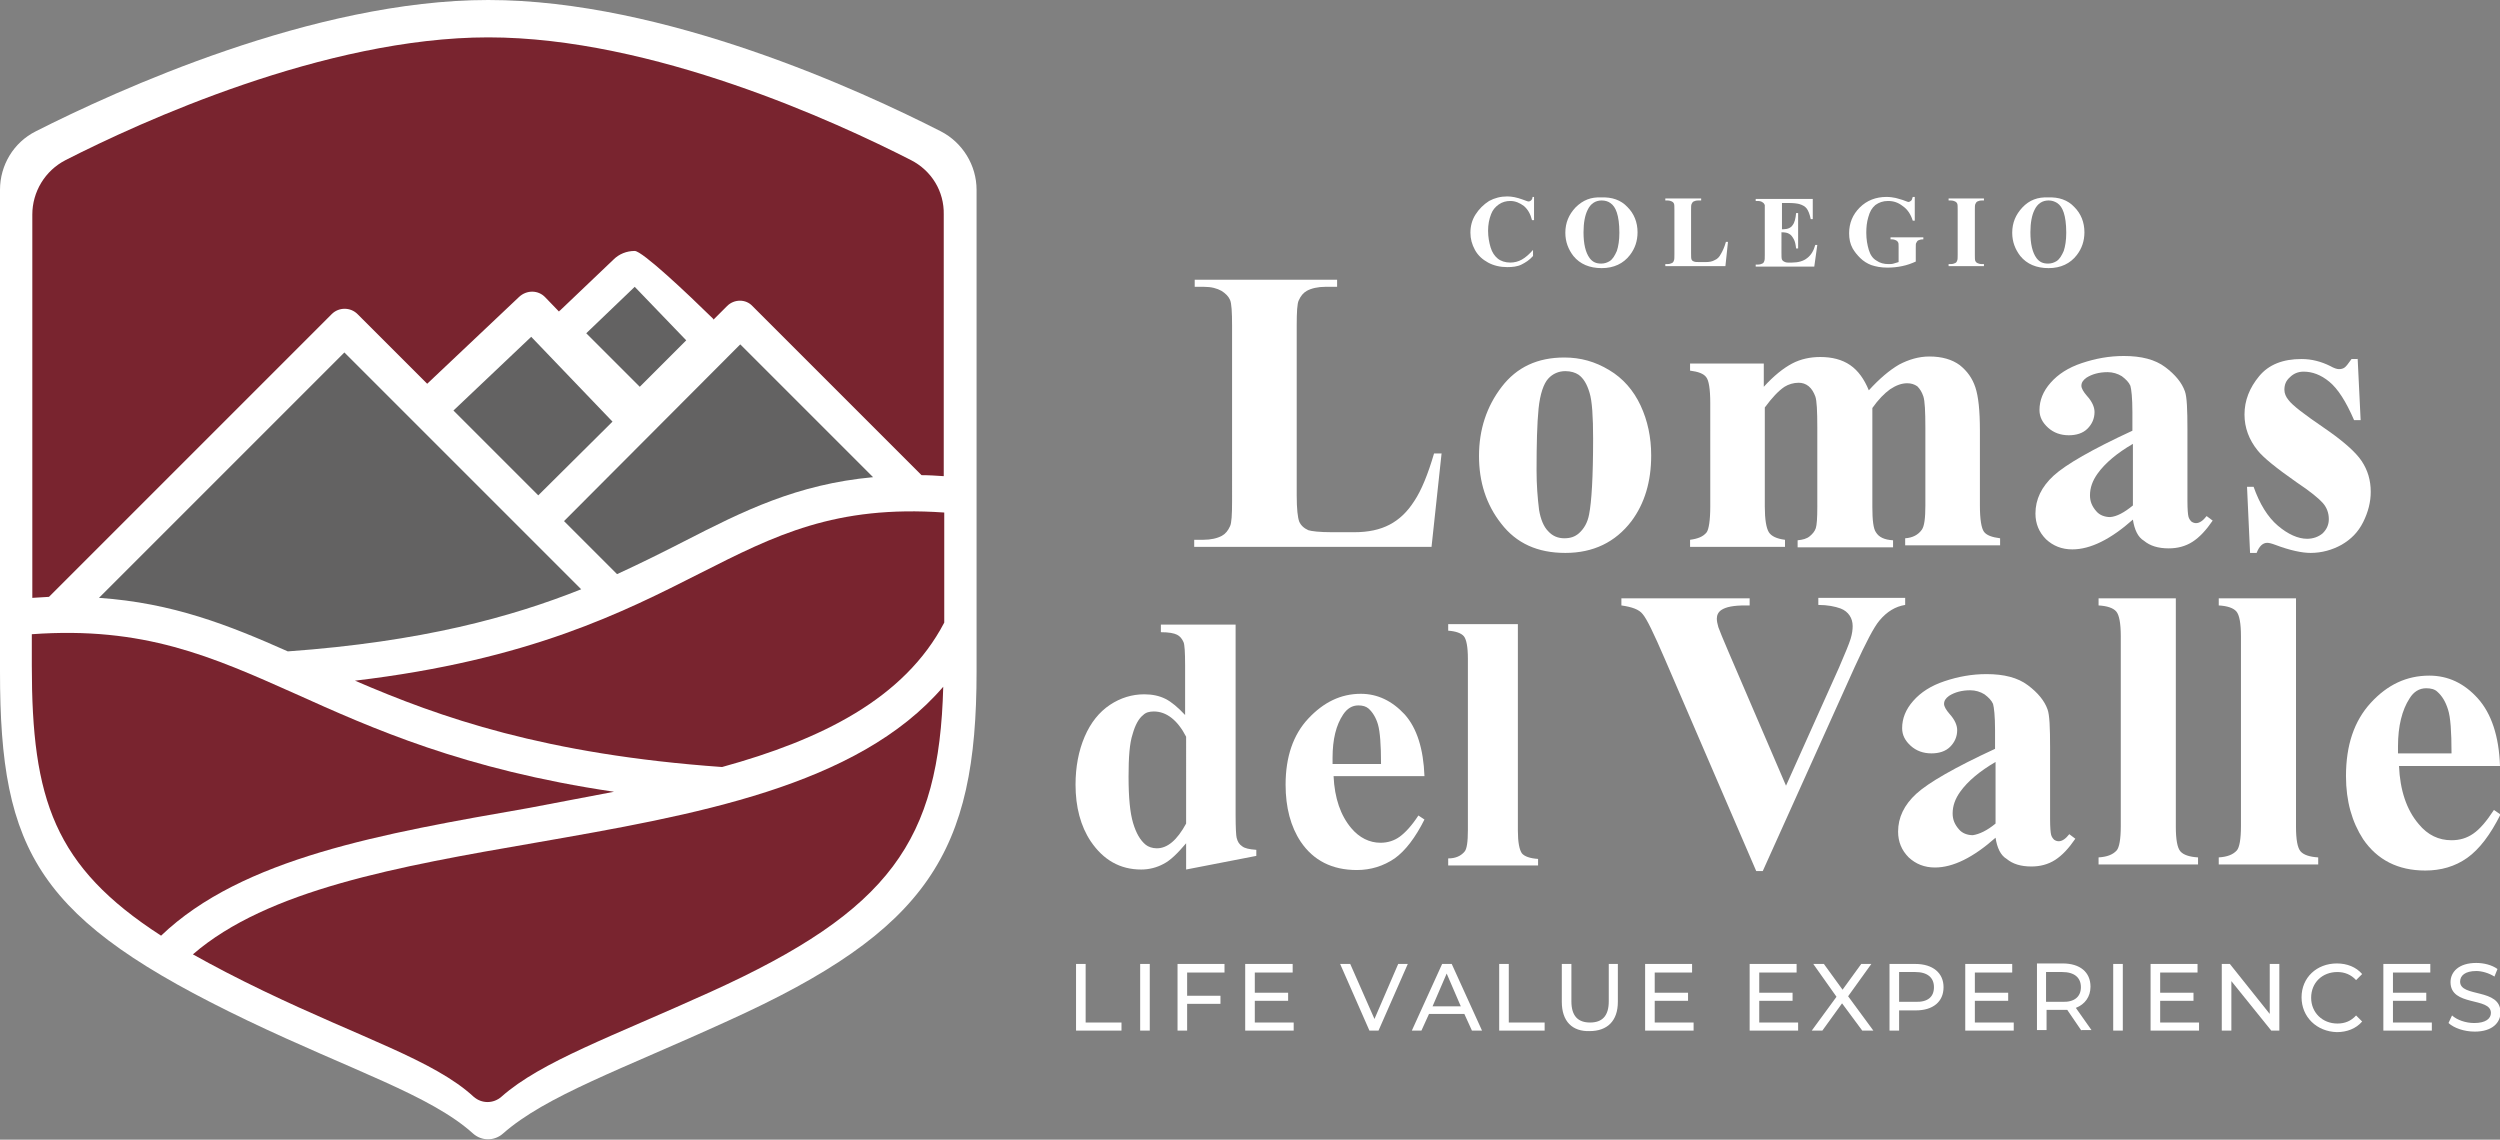 <?xml version="1.0" encoding="utf-8"?>
<!-- Generator: Adobe Illustrator 26.5.0, SVG Export Plug-In . SVG Version: 6.00 Build 0)  -->
<svg version="1.1" id="Capa_1" xmlns="http://www.w3.org/2000/svg" xmlns:xlink="http://www.w3.org/1999/xlink" x="0px" y="0px"
	 viewBox="0 0 495.1 225.7" style="enable-background:new 0 0 495.1 225.7;" xml:space="preserve">
<rect x="0" y="0" width="495.1" height="225.7" fill="#808080" stroke="none"/>
<style type="text/css">
	.st0{fill:#FFFFFF;}
	.st1{fill:#79242F;}
	.st2{fill:#636262;}
</style>
<path class="st0" d="M99.6,224.5c-1.7,1.5-4.2,1.5-5.9,0c-8.4-7.6-24-12.5-44.7-22.4C7.5,182.2,0,168.9,0,133V37.6
	c0-4.9,2.7-9.4,7.1-11.6c15.8-8,55-26,89.6-26c34.9,0,73.9,18,89.6,26c4.3,2.2,7.1,6.7,7.1,11.6V133c0,35.8-9.5,51.2-49.3,69.2
	C123.1,211.8,108.1,217,99.6,224.5"/>
<path class="st1" d="M106,166.9c-27.2,4.7-53,9.3-67.8,22.1c4.1,2.3,8.7,4.7,13.9,7.2c19.3,9.3,33.9,13.8,41.7,21
	c1.6,1.4,3.9,1.4,5.5,0c7.9-7,21.9-11.9,41.5-20.8c35.5-16.1,45.2-29.9,46-60.4C169.8,155.8,137.5,161.4,106,166.9"/>
<path class="st1" d="M138.7,113.5c-15.2,7.7-33.8,17.2-68.4,21.3c16.9,7.3,37.6,14.6,72.7,17.1c19.6-5.4,36.1-13.5,44-28.6v-21.8
	C165.4,100,153.5,106,138.7,113.5"/>
<path class="st1" d="M121.6,156.8c-29.8-4.4-48-12.6-63.1-19.4C41.9,130,28.5,124,6.3,125.6v6.2c0,26.5,4.4,39.8,25.6,53.5
	c16.1-15.4,43.7-20.2,72.9-25.3C110.4,158.9,116,157.9,121.6,156.8"/>
<path class="st2" d="M111.7,103.2l10.5,10.5c4.8-2.2,9.2-4.4,13.3-6.5c11.7-6,22.3-11.3,37.4-12.7l-26.3-26.3L111.7,103.2z"/>
<polygon class="st2" points="121.3,83.5 105.2,66.7 89.8,81.3 106.6,98.1 "/>
<polygon class="st2" points="116.1,66 126.7,76.6 135.9,67.4 125.7,56.8 "/>
<path class="st1" d="M180.4,31.7c-14.7-7.5-51.1-24.3-83.7-24.3c-32.3,0-69,16.8-83.7,24.3c-4.1,2.1-6.6,6.3-6.6,10.8v75.9
	c1.1-0.1,2.2-0.1,3.3-0.2l56-56c1.4-1.4,3.7-1.4,5.1,0L84.6,76l18.2-17.2c1.5-1.4,3.8-1.4,5.2,0.1l2.7,2.8c0.1-0.1,0.1-0.2,0.2-0.2
	l10.6-10.1c1.1-1.1,2.6-1.7,4.2-1.7c1.5,0,10.4,8.4,15.5,13.4c0,0,0.1,0.1,0.1,0.2l2.7-2.7c1.4-1.4,3.7-1.4,5,0l33.5,33.5
	c1.4,0,2.9,0.1,4.4,0.2V42.5C187,37.9,184.5,33.8,180.4,31.7"/>
<path class="st2" d="M104.1,105.7C104.1,105.7,104.1,105.7,104.1,105.7L68.2,69.8l-48.6,48.6c14.6,1,25.7,5.4,37.4,10.6
	c26.5-1.9,44.3-6.8,58.1-12.3L104.1,105.7C104.1,105.7,104.1,105.7,104.1,105.7"/>
<path class="st0" d="M285.5,89.7l-2,18.6h-47v-1.4h1.8c1.5,0,2.8-0.3,3.7-0.8c0.7-0.4,1.2-1,1.6-1.9c0.3-0.6,0.4-2.3,0.4-4.9V64.5
	c0-2.7-0.1-4.4-0.4-5.1c-0.3-0.7-0.9-1.3-1.7-1.8c-0.9-0.5-2-0.8-3.5-0.8h-1.8v-1.4h28.2v1.4h-2.3c-1.5,0-2.8,0.3-3.7,0.8
	c-0.7,0.4-1.2,1-1.6,1.9c-0.3,0.6-0.4,2.3-0.4,4.9v33.7c0,2.7,0.2,4.4,0.5,5.2c0.3,0.7,0.9,1.3,1.8,1.7c0.6,0.2,2.2,0.4,4.7,0.4h4.4
	c2.8,0,5.1-0.5,7-1.5c1.9-1,3.5-2.5,4.9-4.7c1.4-2.1,2.7-5.3,3.9-9.4H285.5z"/>
<path class="st0" d="M309.8,70.8c3.2,0,6.1,0.8,8.9,2.5c2.7,1.6,4.8,4,6.2,7c1.4,3,2.1,6.3,2.1,9.9c0,5.2-1.3,9.5-3.9,13
	c-3.2,4.2-7.6,6.3-13.1,6.3c-5.5,0-9.7-1.9-12.7-5.8c-3-3.8-4.4-8.3-4.4-13.4c0-5.2,1.5-9.8,4.5-13.7
	C300.4,72.7,304.5,70.8,309.8,70.8 M310,73.5c-1.3,0-2.5,0.5-3.4,1.5c-0.9,1-1.6,3-1.9,5.9c-0.3,3-0.4,7.1-0.4,12.3
	c0,2.8,0.2,5.4,0.5,7.8c0.3,1.8,0.9,3.3,1.8,4.2c0.9,1,2,1.4,3.2,1.4c1.2,0,2.1-0.3,2.9-1c1-0.9,1.7-2.1,2-3.7
	c0.5-2.5,0.8-7.5,0.8-15c0-4.4-0.2-7.5-0.7-9.1c-0.5-1.7-1.2-2.9-2.2-3.6C312,73.8,311.1,73.5,310,73.5"/>
<path class="st0" d="M349.3,71.8v4.8c2-2.2,3.9-3.7,5.6-4.6c1.7-0.9,3.6-1.3,5.6-1.3c2.3,0,4.3,0.5,5.9,1.6c1.6,1.1,2.8,2.8,3.7,5
	c2.1-2.3,4.1-4,6-5.1c1.9-1,3.9-1.6,6-1.6c2.5,0,4.5,0.6,6,1.7c1.5,1.2,2.5,2.6,3.1,4.4c0.6,1.8,0.9,4.6,0.9,8.5v14.9
	c0,2.8,0.3,4.5,0.8,5.2c0.5,0.7,1.6,1.1,3.2,1.3v1.4h-18.8v-1.4c1.5-0.1,2.6-0.7,3.3-1.7c0.5-0.7,0.7-2.3,0.7-4.8V84.7
	c0-3.2-0.1-5.3-0.4-6.2c-0.3-0.9-0.7-1.5-1.2-2c-0.6-0.4-1.2-0.6-2-0.6c-1.1,0-2.2,0.4-3.4,1.2c-1.1,0.8-2.3,2-3.5,3.7v19.6
	c0,2.6,0.2,4.3,0.7,5c0.6,1,1.7,1.5,3.4,1.6v1.4h-18.9v-1.4c1-0.1,1.8-0.3,2.4-0.8c0.6-0.5,1-1,1.2-1.6c0.2-0.6,0.3-2,0.3-4.2V84.7
	c0-3.3-0.1-5.4-0.4-6.2c-0.3-0.8-0.7-1.5-1.3-2c-0.6-0.5-1.3-0.7-2-0.7c-1,0-2,0.3-2.8,0.8c-1.2,0.8-2.5,2.2-3.9,4.1v19.6
	c0,2.6,0.3,4.3,0.8,5.1c0.5,0.8,1.6,1.3,3.2,1.5v1.4h-18.8v-1.4c1.5-0.2,2.6-0.6,3.3-1.5c0.4-0.6,0.7-2.3,0.7-5.1V79.8
	c0-2.8-0.3-4.5-0.8-5.1c-0.5-0.7-1.6-1.1-3.2-1.3v-1.4H349.3z"/>
<path class="st0" d="M422.4,102.9c-4.4,3.9-8.4,5.9-12,5.9c-2.1,0-3.8-0.7-5.2-2c-1.4-1.4-2.1-3.1-2.1-5.1c0-2.8,1.2-5.3,3.6-7.5
	c2.4-2.2,7.6-5.2,15.6-8.9v-3.7c0-2.8-0.2-4.5-0.4-5.2c-0.3-0.7-0.9-1.3-1.7-1.9c-0.8-0.5-1.8-0.8-2.8-0.8c-1.7,0-3.1,0.4-4.2,1.1
	c-0.7,0.5-1,1-1,1.6c0,0.5,0.4,1.2,1.1,2c1,1.1,1.5,2.2,1.5,3.2c0,1.3-0.5,2.4-1.4,3.3c-0.9,0.9-2.2,1.3-3.7,1.3
	c-1.6,0-3-0.5-4.1-1.5c-1.1-1-1.7-2.1-1.7-3.5c0-1.9,0.7-3.7,2.2-5.4c1.5-1.7,3.5-3,6.2-3.9c2.7-0.9,5.4-1.4,8.3-1.4
	c3.5,0,6.2,0.7,8.2,2.2c2,1.5,3.3,3.1,3.9,4.8c0.4,1.1,0.5,3.6,0.5,7.5v14.2c0,1.7,0.1,2.7,0.2,3.1c0.1,0.4,0.3,0.7,0.6,1
	c0.3,0.2,0.6,0.3,0.9,0.3c0.7,0,1.4-0.5,2.1-1.4l1.2,0.9c-1.3,1.9-2.6,3.3-4,4.2c-1.4,0.9-3,1.3-4.7,1.3c-2.1,0-3.7-0.5-4.9-1.5
	C423.4,106.4,422.7,104.9,422.4,102.9 M422.4,100.1V87.9c-3.1,1.8-5.5,3.8-7,5.9c-1,1.4-1.5,2.8-1.5,4.3c0,1.2,0.4,2.2,1.3,3.2
	c0.6,0.7,1.6,1.1,2.7,1.1C419.2,102.3,420.7,101.5,422.4,100.1"/>
<path class="st0" d="M466.9,70.8l0.6,12.4h-1.3c-1.6-3.7-3.2-6.2-4.9-7.6c-1.7-1.4-3.4-2-5.1-2c-1.1,0-2,0.4-2.7,1.1
	c-0.8,0.7-1.1,1.5-1.1,2.5c0,0.7,0.3,1.4,0.8,2c0.8,1.1,3.2,2.9,7,5.5c3.8,2.6,6.3,4.8,7.5,6.6c1.2,1.8,1.8,3.8,1.8,6.1
	c0,2-0.5,4-1.5,6c-1,2-2.4,3.4-4.3,4.5c-1.8,1-3.9,1.6-6.1,1.6c-1.7,0-4.1-0.5-7-1.6c-0.8-0.3-1.3-0.4-1.6-0.4c-0.9,0-1.6,0.7-2.1,2
	h-1.3l-0.6-13.1h1.3c1.2,3.4,2.8,6,4.8,7.7c2,1.7,4,2.6,5.8,2.6c1.2,0,2.3-0.4,3.1-1.1c0.8-0.8,1.2-1.7,1.2-2.8
	c0-1.2-0.4-2.3-1.2-3.2c-0.8-0.9-2.5-2.3-5.2-4.1c-4-2.8-6.6-4.9-7.7-6.3c-1.7-2.1-2.6-4.5-2.6-7.1c0-2.8,1-5.3,2.9-7.6
	c1.9-2.3,4.7-3.4,8.4-3.4c2,0,3.9,0.5,5.7,1.4c0.7,0.4,1.3,0.6,1.7,0.6c0.5,0,0.8-0.1,1.1-0.3c0.3-0.2,0.7-0.7,1.4-1.7H466.9z"/>
<path class="st0" d="M244.7,123.6v37.8c0,2.6,0.1,4.1,0.2,4.5c0.2,0.8,0.5,1.3,1.1,1.7c0.5,0.4,1.4,0.6,2.8,0.7v1.2l-13.9,2.7v-5.2
	c-1.7,2-3.1,3.4-4.5,4.1c-1.3,0.7-2.8,1.1-4.4,1.1c-4.2,0-7.5-1.9-10-5.6c-2-3-3-6.8-3-11.2c0-3.5,0.6-6.7,1.8-9.5
	c1.2-2.8,2.9-4.9,5-6.3c2.1-1.4,4.4-2.1,6.8-2.1c1.6,0,3,0.3,4.2,0.9c1.2,0.6,2.5,1.7,3.9,3.2v-9.9c0-2.5-0.1-4-0.3-4.5
	c-0.3-0.7-0.7-1.2-1.3-1.5c-0.6-0.3-1.6-0.5-3.2-0.5v-1.5H244.7z M234.9,145.9c-1.7-3.3-3.9-5-6.4-5c-0.9,0-1.6,0.2-2.1,0.7
	c-0.9,0.7-1.6,2-2.1,3.8c-0.6,1.8-0.8,4.6-0.8,8.4c0,4.2,0.3,7.2,0.9,9.2c0.6,2,1.4,3.4,2.5,4.3c0.5,0.4,1.3,0.7,2.2,0.7
	c2.1,0,4-1.6,5.8-4.9V145.9z"/>
<path class="st0" d="M282.1,153.7h-18c0.2,4.4,1.4,7.8,3.5,10.3c1.6,1.9,3.6,2.9,5.8,2.9c1.4,0,2.7-0.4,3.8-1.2
	c1.1-0.8,2.4-2.2,3.7-4.2l1.2,0.8c-1.8,3.6-3.8,6.2-5.9,7.7c-2.2,1.5-4.7,2.3-7.5,2.3c-4.9,0-8.6-1.9-11.1-5.6c-2-3-3-6.8-3-11.3
	c0-5.5,1.5-9.9,4.5-13.1c3-3.2,6.4-4.9,10.4-4.9c3.3,0,6.2,1.4,8.7,4.1C280.6,144.2,281.9,148.3,282.1,153.7 M273.5,151.3
	c0-3.8-0.2-6.4-0.6-7.8c-0.4-1.4-1.1-2.5-1.9-3.2c-0.5-0.4-1.1-0.6-2-0.6c-1.2,0-2.2,0.6-3,1.8c-1.4,2.1-2.1,4.9-2.1,8.6v1.2H273.5z
	"/>
<path class="st0" d="M300.6,123.6v40.9c0,2.3,0.3,3.8,0.8,4.5c0.5,0.6,1.6,1,3.2,1.1v1.3h-17.8V170c1.5,0,2.5-0.5,3.2-1.3
	c0.5-0.5,0.7-2,0.7-4.3v-34c0-2.3-0.3-3.8-0.8-4.4c-0.5-0.6-1.6-1-3.1-1.1v-1.3H300.6z"/>
<path class="st0" d="M377.3,118.4v1.4c-1.9,0.3-3.6,1.3-5.1,3.1c-1.1,1.3-2.7,4.4-4.9,9.2l-18.2,40.4h-1.3l-18.1-42
	c-2.2-5.1-3.6-8-4.4-8.9c-0.7-0.9-2.1-1.4-4.2-1.7v-1.4h25.4v1.4h-0.9c-2.3,0-3.8,0.3-4.7,0.9c-0.6,0.4-0.9,1-0.9,1.7
	c0,0.5,0.1,1,0.3,1.7c0.2,0.6,0.9,2.3,2.1,5.1l11.3,26.3l10.5-23.4c1.2-2.8,2-4.7,2.3-5.7c0.3-1,0.4-1.8,0.4-2.5
	c0-0.8-0.2-1.5-0.6-2.1c-0.4-0.6-1-1.1-1.8-1.4c-1.1-0.4-2.6-0.7-4.4-0.7v-1.4H377.3z"/>
<path class="st0" d="M395.2,165.9c-4.4,3.9-8.4,5.9-12,5.9c-2.1,0-3.8-0.7-5.2-2c-1.4-1.4-2.1-3.1-2.1-5.1c0-2.8,1.2-5.3,3.6-7.5
	c2.4-2.2,7.6-5.2,15.6-8.9v-3.7c0-2.8-0.2-4.5-0.4-5.2c-0.3-0.7-0.9-1.3-1.7-1.9c-0.8-0.5-1.8-0.8-2.8-0.8c-1.7,0-3.1,0.4-4.2,1.1
	c-0.7,0.5-1,1-1,1.6c0,0.5,0.4,1.2,1.1,2c1,1.1,1.5,2.2,1.5,3.2c0,1.3-0.5,2.4-1.4,3.3c-0.9,0.9-2.2,1.3-3.7,1.3
	c-1.6,0-3-0.5-4.1-1.5c-1.1-1-1.7-2.1-1.7-3.5c0-1.9,0.7-3.7,2.2-5.4c1.5-1.7,3.5-3,6.2-3.9c2.7-0.9,5.4-1.4,8.3-1.4
	c3.5,0,6.2,0.7,8.2,2.2c2,1.5,3.3,3.1,3.9,4.8c0.4,1.1,0.5,3.6,0.5,7.5v14.2c0,1.7,0.1,2.7,0.2,3.1c0.1,0.4,0.3,0.7,0.6,1
	c0.3,0.2,0.6,0.3,0.9,0.3c0.7,0,1.4-0.5,2.1-1.4l1.2,0.9c-1.3,1.9-2.6,3.3-4,4.2c-1.4,0.9-3,1.3-4.7,1.3c-2.1,0-3.7-0.5-4.9-1.5
	C396.2,169.4,395.5,167.9,395.2,165.9 M395.2,163.1v-12.2c-3.1,1.8-5.5,3.8-7,5.9c-1,1.4-1.5,2.8-1.5,4.3c0,1.2,0.4,2.2,1.3,3.2
	c0.6,0.7,1.6,1.1,2.7,1.1C392,165.2,393.5,164.5,395.2,163.1"/>
<path class="st0" d="M430.9,118.4v45.3c0,2.6,0.3,4.2,0.9,4.9c0.6,0.7,1.8,1.1,3.5,1.2v1.4h-19.7v-1.4c1.6-0.1,2.8-0.5,3.6-1.4
	c0.5-0.6,0.8-2.2,0.8-4.8V126c0-2.5-0.3-4.2-0.9-4.9c-0.6-0.7-1.8-1.1-3.5-1.2v-1.4H430.9z"/>
<path class="st0" d="M454.7,118.4v45.3c0,2.6,0.3,4.2,0.9,4.9c0.6,0.7,1.8,1.1,3.5,1.2v1.4h-19.7v-1.4c1.6-0.1,2.8-0.5,3.6-1.4
	c0.5-0.6,0.8-2.2,0.8-4.8V126c0-2.5-0.3-4.2-0.9-4.9c-0.6-0.7-1.8-1.1-3.5-1.2v-1.4H454.7z"/>
<path class="st0" d="M495.1,151.7h-20c0.2,4.8,1.5,8.7,3.9,11.5c1.8,2.2,4,3.2,6.5,3.2c1.6,0,3-0.4,4.3-1.3c1.3-0.9,2.6-2.4,4.1-4.7
	l1.3,0.9c-2,4-4.2,6.9-6.6,8.6c-2.4,1.7-5.2,2.5-8.3,2.5c-5.4,0-9.5-2.1-12.3-6.2c-2.2-3.4-3.4-7.5-3.4-12.5
	c0-6.1,1.6-10.9,4.9-14.5c3.3-3.6,7.1-5.4,11.6-5.4c3.7,0,6.9,1.5,9.6,4.5C493.4,141.3,494.9,145.8,495.1,151.7 M485.5,149.1
	c0-4.2-0.2-7.1-0.7-8.6c-0.5-1.6-1.2-2.7-2.1-3.5c-0.5-0.5-1.3-0.7-2.2-0.7c-1.4,0-2.5,0.7-3.3,2c-1.5,2.3-2.3,5.5-2.3,9.5v1.4
	H485.5z"/>
<polygon class="st0" points="213.1,190.9 215,190.9 215,202.5 222.1,202.5 222.1,204.1 213.1,204.1 "/>
<rect x="225.8" y="190.9" class="st0" width="1.9" height="13.2"/>
<polygon class="st0" points="235.1,192.6 235.1,197.2 241.7,197.2 241.7,198.8 235.1,198.8 235.1,204.1 233.2,204.1 233.2,190.9 
	242.5,190.9 242.5,192.6 "/>
<polygon class="st0" points="256.2,202.5 256.2,204.1 246.6,204.1 246.6,190.9 256,190.9 256,192.6 248.5,192.6 248.5,196.6 
	255.1,196.6 255.1,198.2 248.5,198.2 248.5,202.5 "/>
<polygon class="st0" points="278.8,190.9 273,204.1 271.2,204.1 265.4,190.9 267.4,190.9 272.2,201.8 276.9,190.9 "/>
<path class="st0" d="M290,200.8h-7l-1.5,3.3h-1.9l6-13.2h1.9l6,13.2h-2L290,200.8z M289.3,199.3l-2.8-6.5l-2.8,6.5H289.3z"/>
<polygon class="st0" points="296.9,190.9 298.8,190.9 298.8,202.5 305.9,202.5 305.9,204.1 296.9,204.1 "/>
<path class="st0" d="M309.3,198.4v-7.5h1.9v7.4c0,2.9,1.3,4.2,3.7,4.2c2.4,0,3.7-1.3,3.7-4.2v-7.4h1.8v7.5c0,3.8-2.1,5.8-5.6,5.8
	C311.4,204.3,309.3,202.3,309.3,198.4"/>
<polygon class="st0" points="335.4,202.5 335.4,204.1 325.8,204.1 325.8,190.9 335.1,190.9 335.1,192.6 327.7,192.6 327.7,196.6 
	334.3,196.6 334.3,198.2 327.7,198.2 327.7,202.5 "/>
<polygon class="st0" points="356.1,202.5 356.1,204.1 346.5,204.1 346.5,190.9 355.8,190.9 355.8,192.6 348.4,192.6 348.4,196.6 
	355,196.6 355,198.2 348.4,198.2 348.4,202.5 "/>
<polygon class="st0" points="368.8,204.1 364.8,198.7 360.9,204.1 358.8,204.1 363.7,197.4 359.1,190.9 361.2,190.9 364.9,196 
	368.6,190.9 370.6,190.9 366,197.3 371,204.1 "/>
<path class="st0" d="M384.9,195.5c0,2.9-2.1,4.6-5.5,4.6h-3.3v4h-1.9v-13.2h5.1C382.8,190.9,384.9,192.7,384.9,195.5 M383,195.5
	c0-1.9-1.3-3-3.7-3h-3.2v5.9h3.2C381.8,198.5,383,197.4,383,195.5"/>
<polygon class="st0" points="398.8,202.5 398.8,204.1 389.2,204.1 389.2,190.9 398.5,190.9 398.5,192.6 391.1,192.6 391.1,196.6 
	397.7,196.6 397.7,198.2 391.1,198.2 391.1,202.5 "/>
<path class="st0" d="M412.2,204.1l-2.8-4.1c-0.3,0-0.5,0-0.8,0h-3.3v4h-1.9v-13.2h5.1c3.4,0,5.5,1.7,5.5,4.6c0,2-1.1,3.5-2.9,4.2
	l3.1,4.4H412.2z M412.1,195.5c0-1.9-1.3-3-3.7-3h-3.2v5.9h3.2C410.8,198.5,412.1,197.4,412.1,195.5"/>
<rect x="418.5" y="190.9" class="st0" width="1.9" height="13.2"/>
<polygon class="st0" points="435.5,202.5 435.5,204.1 425.9,204.1 425.9,190.9 435.2,190.9 435.2,192.6 427.8,192.6 427.8,196.6 
	434.4,196.6 434.4,198.2 427.8,198.2 427.8,202.5 "/>
<polygon class="st0" points="451.4,190.9 451.4,204.1 449.8,204.1 441.9,194.3 441.9,204.1 440,204.1 440,190.9 441.6,190.9 
	449.5,200.8 449.5,190.9 "/>
<path class="st0" d="M455.8,197.5c0-3.9,3-6.7,7-6.7c2,0,3.8,0.7,5,2.1l-1.2,1.2c-1-1.1-2.3-1.6-3.7-1.6c-3,0-5.2,2.1-5.2,5.1
	c0,2.9,2.2,5.1,5.2,5.1c1.5,0,2.7-0.5,3.7-1.6l1.2,1.2c-1.2,1.4-3,2.1-5,2.1C458.8,204.3,455.8,201.4,455.8,197.5"/>
<polygon class="st0" points="481.6,202.5 481.6,204.1 472,204.1 472,190.9 481.3,190.9 481.3,192.6 473.9,192.6 473.9,196.6 
	480.5,196.6 480.5,198.2 473.9,198.2 473.9,202.5 "/>
<path class="st0" d="M484.9,202.6l0.7-1.5c1,0.9,2.7,1.5,4.4,1.5c2.3,0,3.3-0.9,3.3-2c0-3.2-8-1.2-8-6.1c0-2,1.6-3.8,5.1-3.8
	c1.5,0,3.1,0.4,4.2,1.2l-0.6,1.5c-1.1-0.7-2.5-1.1-3.6-1.1c-2.2,0-3.2,0.9-3.2,2.1c0,3.2,8,1.2,8,6.1c0,2-1.6,3.8-5.1,3.8
	C488,204.3,486,203.6,484.9,202.6"/>
<path class="st0" d="M303.8,39v4.6h-0.4c-0.3-1.2-0.8-2.1-1.6-2.8c-0.8-0.6-1.7-1-2.7-1c-0.8,0-1.6,0.2-2.3,0.7
	c-0.7,0.5-1.2,1.1-1.5,1.9c-0.4,1-0.6,2.1-0.6,3.3c0,1.2,0.2,2.3,0.5,3.3c0.3,1,0.8,1.7,1.4,2.2c0.6,0.5,1.5,0.8,2.5,0.8
	c0.8,0,1.6-0.2,2.3-0.6c0.7-0.4,1.4-1,2.2-1.9v1.2c-0.7,0.8-1.5,1.3-2.3,1.7c-0.8,0.4-1.8,0.5-2.8,0.5c-1.4,0-2.7-0.3-3.8-0.9
	c-1.1-0.6-2-1.4-2.6-2.5c-0.6-1.1-0.9-2.2-0.9-3.4c0-1.3,0.3-2.5,1-3.6c0.7-1.1,1.6-2,2.7-2.7c1.1-0.6,2.3-0.9,3.6-0.9
	c0.9,0,1.9,0.2,3,0.6c0.6,0.2,1,0.4,1.2,0.4c0.2,0,0.4-0.1,0.5-0.2c0.2-0.2,0.3-0.4,0.3-0.7H303.8z"/>
<path class="st0" d="M317.1,39.1c2.1-0.1,3.9,0.5,5.2,1.9c1.3,1.3,2,3,2,5c0,1.7-0.5,3.2-1.5,4.5c-1.3,1.7-3.2,2.6-5.6,2.6
	c-2.4,0-4.3-0.8-5.6-2.4c-1-1.3-1.6-2.8-1.6-4.6c0-2,0.7-3.6,2-5C313.5,39.6,315.1,39,317.1,39.1 M317.2,39.7
	c-1.2,0-2.2,0.6-2.8,1.9c-0.5,1-0.8,2.5-0.8,4.4c0,2.3,0.4,4,1.2,5.1c0.6,0.8,1.3,1.1,2.3,1.1c0.7,0,1.2-0.2,1.7-0.5
	c0.6-0.4,1-1.1,1.4-2c0.3-0.9,0.5-2.1,0.5-3.6c0-1.8-0.2-3.1-0.5-4c-0.3-0.9-0.7-1.5-1.3-1.9C318.5,39.9,317.9,39.7,317.2,39.7"/>
<path class="st0" d="M342.2,48l-0.5,4.7h-11.9v-0.4h0.4c0.4,0,0.7-0.1,0.9-0.2c0.2-0.1,0.3-0.2,0.4-0.5c0.1-0.2,0.1-0.6,0.1-1.2
	v-8.8c0-0.7,0-1.1-0.1-1.3c-0.1-0.2-0.2-0.3-0.4-0.4c-0.2-0.1-0.5-0.2-0.9-0.2h-0.4v-0.4h7.1v0.4h-0.6c-0.4,0-0.7,0.1-0.9,0.2
	c-0.2,0.1-0.3,0.3-0.4,0.5c-0.1,0.2-0.1,0.6-0.1,1.2v8.5c0,0.7,0,1.1,0.1,1.3c0.1,0.2,0.2,0.3,0.5,0.4c0.2,0.1,0.6,0.1,1.2,0.1h1.1
	c0.7,0,1.3-0.1,1.8-0.4c0.5-0.2,0.9-0.6,1.2-1.2c0.3-0.5,0.7-1.3,1-2.4H342.2z"/>
<path class="st0" d="M352.9,40v5.4h0.3c0.8,0,1.5-0.3,1.8-0.8c0.4-0.5,0.6-1.3,0.7-2.4h0.4v7h-0.4c-0.1-0.8-0.2-1.4-0.5-1.9
	c-0.3-0.5-0.5-0.8-0.9-1c-0.3-0.2-0.8-0.3-1.5-0.3V50c0,0.7,0,1.2,0.1,1.4c0.1,0.2,0.2,0.3,0.4,0.4c0.2,0.1,0.4,0.2,0.8,0.2h0.8
	c1.2,0,2.3-0.3,3-0.9c0.8-0.6,1.3-1.5,1.6-2.6h0.4l-0.6,4.3h-11.6v-0.4h0.4c0.4,0,0.7-0.1,0.9-0.2c0.2-0.1,0.3-0.2,0.4-0.5
	c0.1-0.2,0.1-0.6,0.1-1.2v-8.8c0-0.6,0-1,0-1.1c-0.1-0.2-0.2-0.4-0.4-0.5c-0.2-0.2-0.6-0.3-1-0.3h-0.4v-0.4H359v4h-0.4
	c-0.2-1-0.5-1.7-0.8-2.1c-0.3-0.4-0.8-0.7-1.5-0.9c-0.4-0.1-1.1-0.2-2.1-0.2H352.9z"/>
<path class="st0" d="M379.2,39v4.7h-0.4c-0.4-1.3-1.1-2.3-2-2.9c-0.9-0.7-1.8-1-2.9-1c-1,0-1.8,0.3-2.5,0.8
	c-0.7,0.6-1.1,1.3-1.4,2.4c-0.3,1-0.4,2-0.4,3.1c0,1.3,0.2,2.4,0.5,3.4c0.3,1,0.8,1.7,1.5,2.1c0.7,0.5,1.5,0.7,2.4,0.7
	c0.3,0,0.7,0,1-0.1c0.3-0.1,0.7-0.2,1-0.3V49c0-0.5,0-0.9-0.1-1c-0.1-0.2-0.2-0.3-0.4-0.4c-0.2-0.1-0.5-0.2-0.8-0.2h-0.3V47h6.5v0.4
	c-0.5,0-0.8,0.1-1,0.2c-0.2,0.1-0.3,0.3-0.4,0.5c-0.1,0.1-0.1,0.4-0.1,0.9v2.8c-0.9,0.4-1.7,0.7-2.7,0.9c-0.9,0.2-1.9,0.3-2.9,0.3
	c-1.3,0-2.3-0.2-3.2-0.5c-0.8-0.3-1.6-0.8-2.2-1.4c-0.6-0.6-1.1-1.2-1.5-1.9c-0.5-0.9-0.7-1.9-0.7-3c0-2,0.7-3.7,2.1-5.1
	c1.4-1.4,3.2-2.1,5.3-2.1c0.7,0,1.3,0.1,1.8,0.2c0.3,0.1,0.8,0.2,1.4,0.4c0.6,0.2,1,0.4,1.1,0.4c0.2,0,0.4-0.1,0.5-0.2
	c0.2-0.1,0.3-0.4,0.4-0.8H379.2z"/>
<path class="st0" d="M392.9,52.3v0.4h-7v-0.4h0.4c0.4,0,0.7-0.1,0.9-0.2c0.2-0.1,0.3-0.2,0.4-0.5c0.1-0.2,0.1-0.6,0.1-1.2v-8.8
	c0-0.7,0-1.1-0.1-1.3c-0.1-0.2-0.2-0.3-0.4-0.4c-0.2-0.1-0.5-0.2-0.9-0.2h-0.4v-0.4h7v0.4h-0.4c-0.4,0-0.7,0.1-0.9,0.2
	c-0.2,0.1-0.3,0.3-0.4,0.5c-0.1,0.2-0.1,0.6-0.1,1.2v8.8c0,0.7,0,1.1,0.1,1.3c0.1,0.2,0.2,0.3,0.4,0.4c0.2,0.1,0.5,0.2,0.9,0.2
	H392.9z"/>
<path class="st0" d="M405.6,39.1c2.1-0.1,3.9,0.5,5.2,1.9c1.3,1.3,2,3,2,5c0,1.7-0.5,3.2-1.5,4.5c-1.3,1.7-3.2,2.6-5.6,2.6
	c-2.4,0-4.3-0.8-5.6-2.4c-1-1.3-1.6-2.8-1.6-4.6c0-2,0.7-3.6,2-5C401.9,39.6,403.6,39,405.6,39.1 M405.7,39.7
	c-1.2,0-2.2,0.6-2.8,1.9c-0.5,1-0.8,2.5-0.8,4.4c0,2.3,0.4,4,1.2,5.1c0.6,0.8,1.3,1.1,2.3,1.1c0.7,0,1.2-0.2,1.7-0.5
	c0.6-0.4,1-1.1,1.4-2c0.3-0.9,0.5-2.1,0.5-3.6c0-1.8-0.2-3.1-0.5-4c-0.3-0.9-0.7-1.5-1.3-1.9C406.9,39.9,406.4,39.7,405.7,39.7"/>
</svg>
